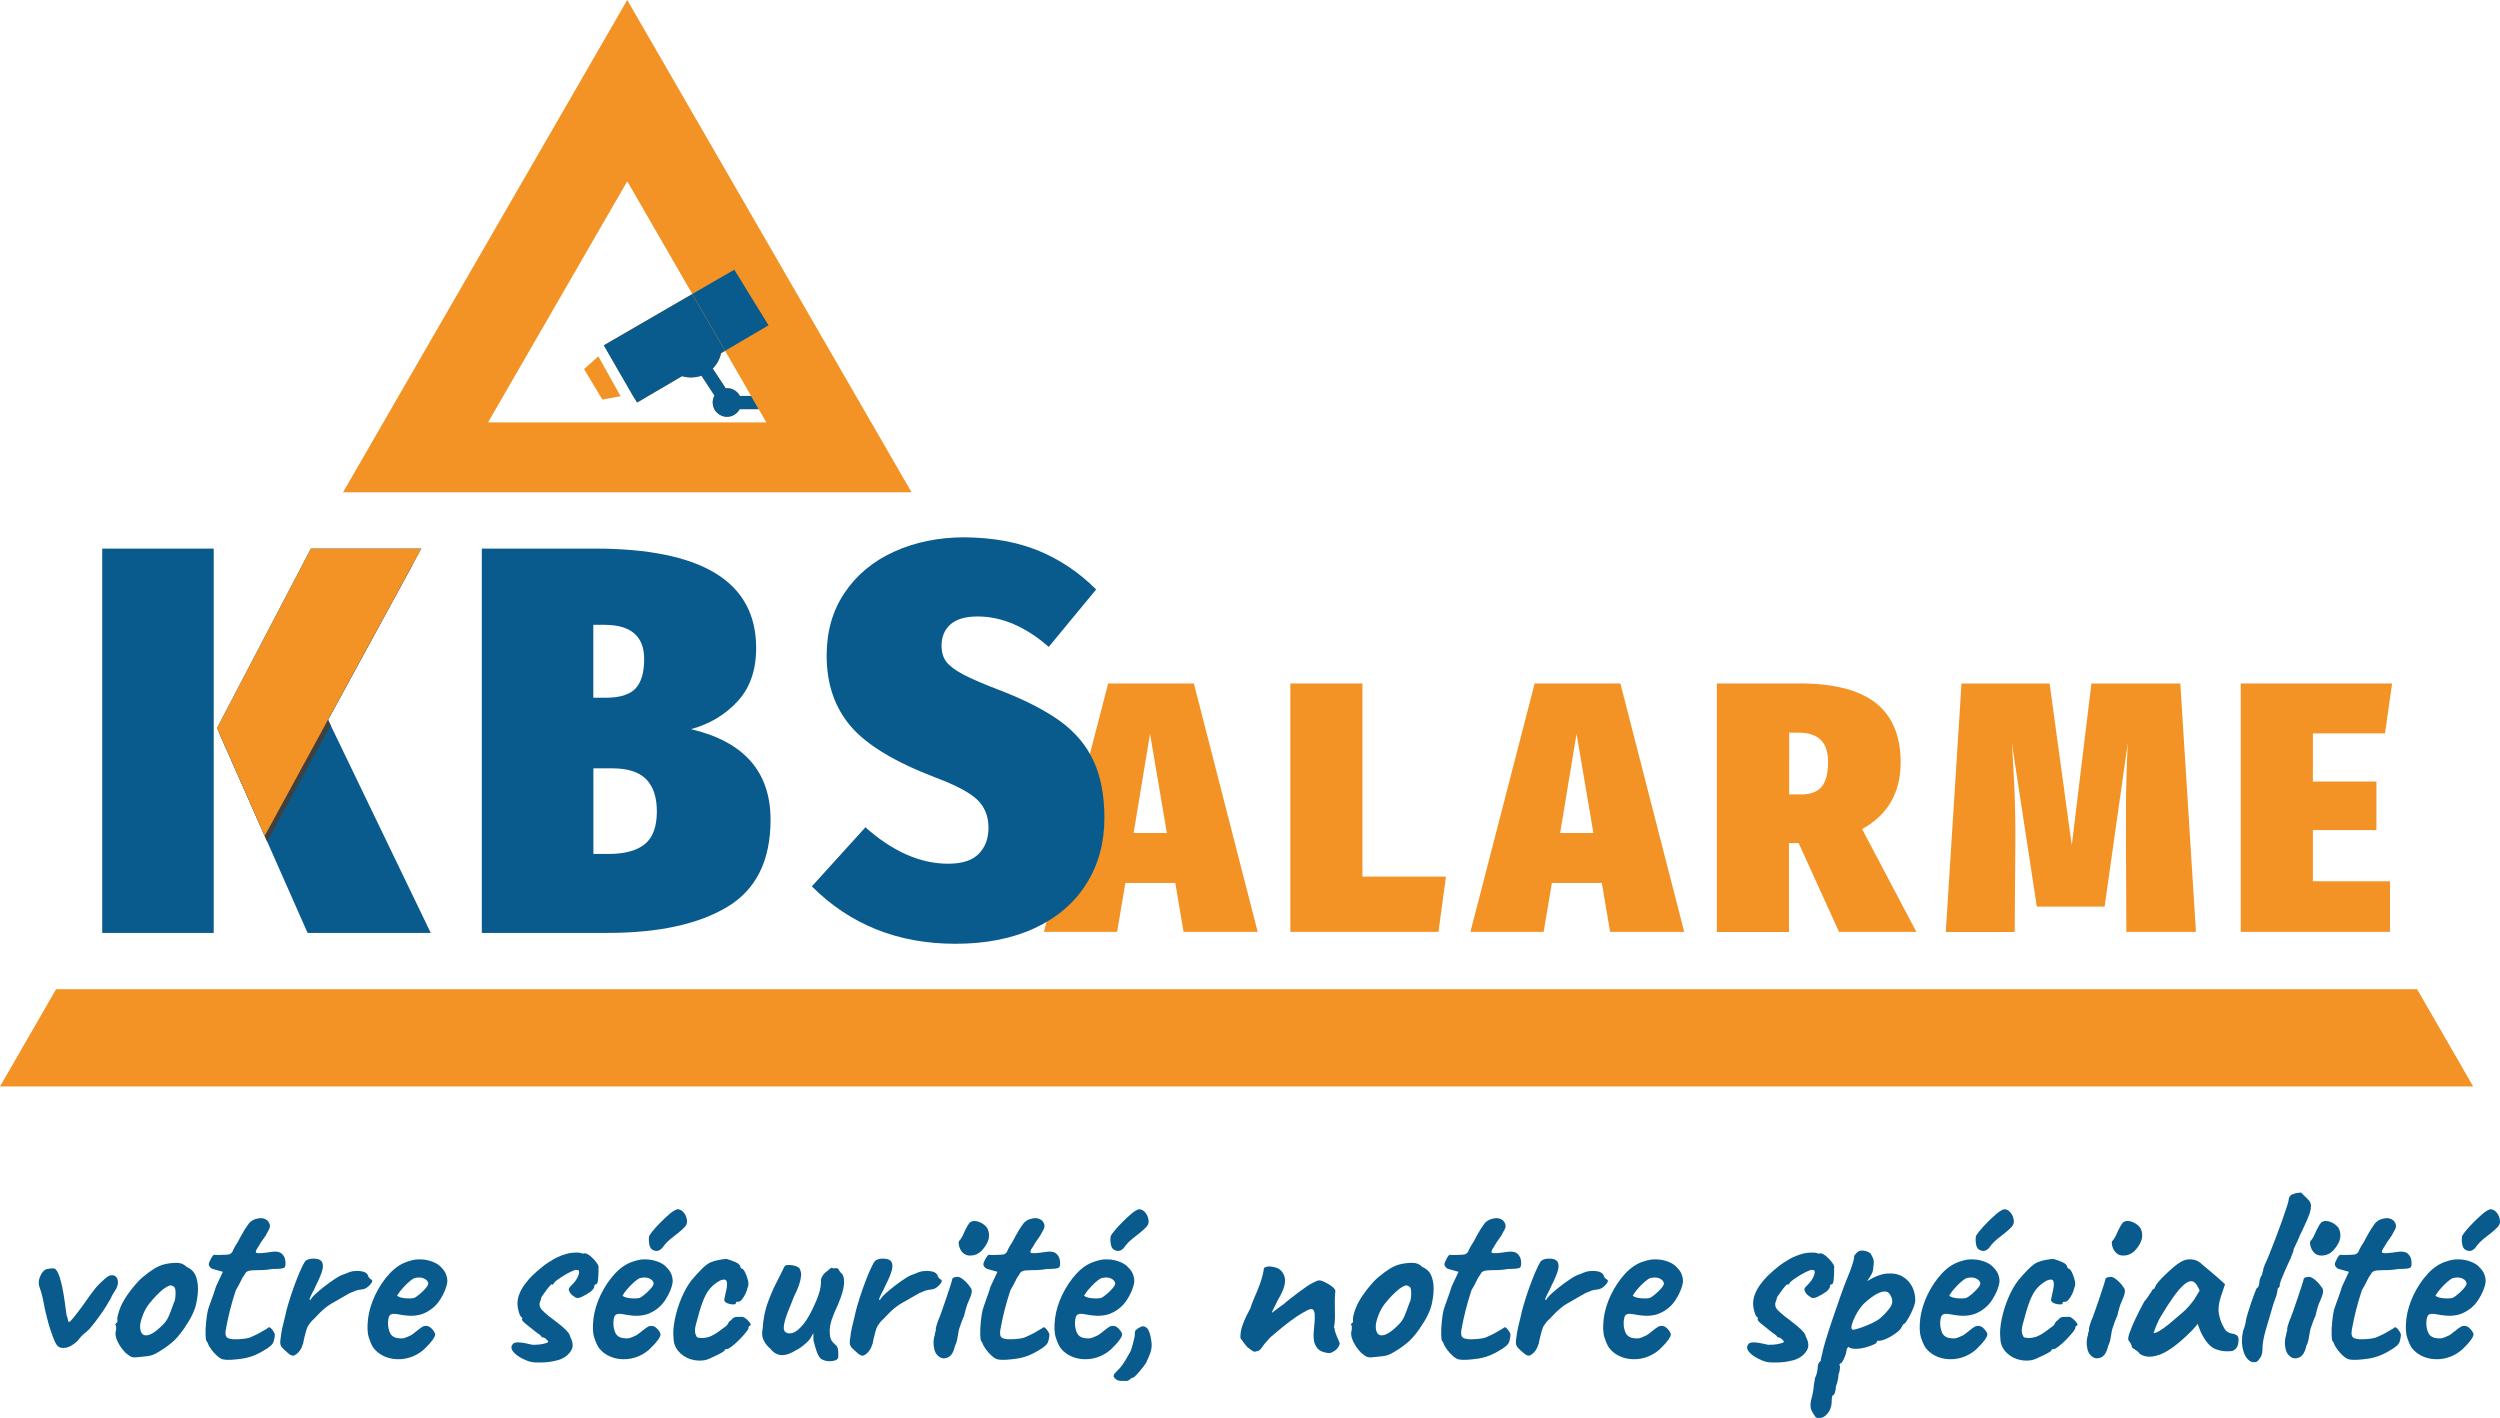 <?xml version="1.0" encoding="utf-8"?>
<!-- Generator: Adobe Illustrator 26.5.0, SVG Export Plug-In . SVG Version: 6.00 Build 0)  -->
<svg version="1.1" xmlns="http://www.w3.org/2000/svg" xmlns:xlink="http://www.w3.org/1999/xlink" x="0px" y="0px"
	 viewBox="0 0 2482.3 1408" style="enable-background:new 0 0 2482.3 1408;" xml:space="preserve">
<style type="text/css">
	.st0{fill:#095B8D;}
	.st1{fill:#F39325;}
	.st2{fill:#3F4040;}
</style>
<g id="version_2">
</g>
<g id="version_1">
	<g id="construction">
	</g>
	<g>
		<path class="st0" d="M57.1,1336.3c-1.2-1-2.7-4-4.6-9c-1.9-5-3.8-10.8-5.5-17.5c-1.8-6.7-3.1-12.8-4.1-18.5
			c-0.7-3.3-1.4-6.2-2.1-8.5c-0.8-2.3-1.4-4.2-1.9-5.8c-0.8-3-0.5-6.2,0.9-9.5c1.4-3.3,3.1-5.6,5.1-6.8c0.8-0.5,2.4-0.9,4.6-1.1
			s3.7-0.3,4.4-0.1c2,0.7,3.8,3.7,5.5,9.1c1.7,5.4,3.2,12.5,4.5,21.4c0.7,5.2,1.2,9,1.6,11.4c0.4,2.4,0.6,4,0.6,4.6
			c0.7,1.3,1.1,3,1.4,4.9c0.2,1.9,1,2.2,2.4,0.9c0.7-0.7,1.7-1.8,3.1-3.5c1.4-1.7,3.1-3.8,5.1-6.5c3.5-4.7,6.3-8.5,8.4-11.6
			c2.1-3.1,4.5-6.3,7.1-9.6c1.2-1.7,2.8-3.5,4.8-5.5s4-3.9,6-5.6s3.7-2.8,5-3.1c4-0.7,6.5,0.8,7.4,4.4c0.9,3.6-0.3,7.7-3.6,12.4
			c-1.3,2-2.4,3.9-3.1,5.6s-1.5,3-2.1,3.6c-1.3,2.7-3.4,6-6.2,10.1c-2.8,4.1-5.6,7.8-8.2,11.2c-2.7,3.4-4.5,5.6-5.5,6.6
			c-0.7,0.7-2.1,1.9-4.4,3.8c-2.2,1.8-4.4,4.2-6.4,7c-4,3.8-7.8,6.2-11.5,7C61.9,1338.9,59.1,1338.3,57.1,1336.3z"/>
		<path class="st0" d="M134.2,1347.8c-2.2,0-3.9-0.4-5.1-1.2c-1.2-0.8-2.8-2-4.6-3.5c-3.2-3.3-5.7-6.9-7.6-10.8
			c-1.9-3.8-2.6-7.2-2.1-10c0.5-1.3,0.7-3.2,0.5-5.8c-0.8-0.8-1.1-1.4-0.8-1.6c0.3-0.2,0.7-0.7,1-1.4c1,0,1.3-0.9,1-2.8
			c-0.3-1.3,0.2-4.2,1.6-8.6c1.4-4.4,3.4-8.6,5.9-12.6c1-1.7,2.5-3.9,4.5-6.6s4.2-5.5,6.6-8.2c2.4-2.8,4.6-5,6.6-6.6
			c4.2-3.5,8-6.3,11.6-8.5c3.6-2.2,7.2-3.7,10.9-4.5c3.7-0.8,7.5-1.2,11.4-1.2c3.9,0,7.1,1.3,9.6,4c3.8,1.7,6.5,3.9,8.1,6.8
			c1.6,2.8,2.6,6.5,3.1,11c0.5,5,0,11.1-1.5,18.4s-5.6,15.6-12.2,25.1c-4.2,6-8.2,10.7-12.2,14c-4,3.3-8.4,6.4-13.2,9.2
			c-3.5,2.3-7.2,3.8-11.2,4.2S138.1,1347.5,134.2,1347.8z M159.7,1317.3c3.7-3.2,6.3-6.7,7.9-10.5c1.6-3.8,3.3-8.3,5.1-13.5
			c0.7-1,1.1-2.7,1.4-5c0.2-2.3,0.3-4.6,0.1-6.9c-0.2-2.2-0.8-3.5-1.8-3.9c-1.5-1.2-3-1.5-4.5-0.9c-1.5,0.6-3.4,1.7-5.8,3.4
			c-5,4.2-9.6,9-13.9,14.4c-4.2,5.4-7.2,12-8.9,19.9c-0.5,4.2,0,7.3,1.4,9.4c1.4,2.1,3.8,2.7,7,1.8
			C151.1,1324.5,155.1,1321.8,159.7,1317.3z"/>
		<path class="st0" d="M221.7,1349.8c-1.8-0.3-3.8-1.5-6-3.4c-2.2-1.9-4.1-4.1-5.9-6.5c-1.8-2.4-2.9-4.5-3.4-6.1c0-0.3-0.4-1-1.2-2
			c-0.7-0.5-1-2.7-1.1-6.6c-0.1-3.9,0.1-8.3,0.6-13.1c0.5-4.8,1.1-8.7,1.8-11.5c0.8-2.7,2.1-6.3,3.8-10.9c1.7-4.6,3.1-8.7,4.2-12.4
			l6.8-14.5l-10-2.8c-1.2-0.3-2.1-1-2.9-2s-1.1-1.8-1.1-2.5c0-1.3,0.8-3.2,2.2-5.8s2.6-3.8,3.2-3.8c0.8,0.2,2.4,0.2,4.6,0.2
			s4.5-0.1,6.6-0.2c2.2-0.2,3.5-0.3,4-0.5c0.7-0.3,1.3-0.8,2-1.4c0.7-0.6,1.2-1.5,1.5-2.6c0.8-1.8,1.6-3.2,2.2-4.2
			c0.7-1,1.6-2.5,2.8-4.5c1.2-2.2,2.1-4,2.9-5.5s2-3.6,3.6-6.2c0.8-1.2,1.8-2.6,2.8-4.2c1-1.7,2.2-3.1,3.8-4.2
			c1.5-1.3,4-2.3,7.4-2.9c3.4-0.6,6.4,0.2,8.9,2.4c1.3,1.7,2.1,3.2,2.2,4.8c0.2,1.5-0.5,3.4-2,5.8c-1.3,2.8-2.9,5.4-4.6,7.6
			s-3.4,4.8-4.9,7.6c-2.7,3.7-3.2,5.8-1.5,6.2c1.7,0.5,6.3,0.2,14-1c4.8-0.8,8.3-0.3,10.5,1.5c2.2,1.8,3.4,4.2,3.8,7
			c0.5,4,0.1,6.4-1.2,7.2c-1.3,0.8-5.2,1.2-11.5,1.2c-4,0.7-7.4,1-10.2,1.1c-2.8,0.1-4.9,0.1-6.2,0.1c-2.2,0.2-3.6,0.2-4.2,0.2
			c-0.7,0-1.7,0.2-3,0.5c-1.3,0.3-2.3,0.9-2.9,1.6c-0.6,0.8-1.2,1.8-1.9,3.1c-0.7,0.7-1.7,2.4-3,5.2c-1.3,2.8-3,5.9-5,9.2
			c-2.3,7-4.3,13.7-5.9,20.1c-1.6,6.4-3,12.8-4.1,19.1c-0.5,3.2-0.4,5.5,0.4,6.9c0.8,1.4,2.9,2.3,6.4,2.6c1.8,0.2,4.5,0.1,8-0.1
			s6.4-0.7,8.8-1.4c1.8-0.8,3.8-1.7,5.8-2.6c2-0.9,3.8-1.9,5.5-2.9c1.5-0.8,3.8-2.2,6.8-4c0.8-1.3,2-1.1,3.6,0.6
			c1.6,1.8,2.7,3.6,3.4,5.6c0,2-0.4,4.4-1.2,7.1c-0.8,2.8-3.9,5.6-9.2,8.6c-7.5,4.7-15,7.5-22.5,8.5S226.1,1350.7,221.7,1349.8z"/>
		<path class="st0" d="M285.2,1342.8c-1.5-1.2-3.1-2.7-4.9-4.5c-1.8-1.8-2.4-4.4-1.9-7.8c0.5-4.7,1.2-8.8,2-12.4
			c0.8-3.6,1.8-7.7,3-12.4c0.3-2,1.2-5.4,2.6-10.2c1.4-4.8,3.1-10.1,5.1-15.8c2-5.7,4.1-11,6.2-16.1c2.2-5.1,4.1-8.9,5.8-11.4
			c1.8-1.7,4.5-2.5,8.1-2.5c3.6,0,6,0.7,7.4,2c1.8,1.5,2.4,4.1,1.8,7.9c-0.7,3.8-3,9.5-7,17.4c-0.8,2-1.9,4.1-3.1,6.4
			s-2.1,4.1-2.6,5.5c-0.5,1.4-0.3,2,0.5,1.9c1-1.8,2.8-4,5.5-6.4c2.7-2.4,5.5-4.8,8.5-7.1c3-2.3,5.8-4.4,8.5-6.2
			c2.7-1.8,4.5-3,5.5-3.5c1.3-0.8,2.9-1.5,4.6-2.1c1.8-0.6,3-1,3.6-1.4c3.8-1.8,8-2.5,12.6-2.1c4.6,0.4,7.4,1.9,8.4,4.4
			c0.2,1.3,1.2,2.7,3,4c0.7,0,1.1,0.5,1.2,1.5c0,1.2-1.1,2.8-3.4,5c-2.2,2.2-4.7,3.3-7.4,3.5c-2.2,0.2-4.1,0.6-5.8,1.2
			c-1.7,0.7-3.7,1.5-6,2.5c-6.3,3.7-12,6.9-17.1,9.8c-5.1,2.8-10.3,7.2-15.6,13c-1.2,1.3-2.4,2.6-3.8,3.8c-1.3,1.2-2.7,2.8-4,5
			c-0.8,0.8-1.7,2.7-2.5,5.5c-0.8,2.8-1.5,5.5-2.1,8.1c-0.6,2.6-0.9,4.1-0.9,4.6c-1,3.2-2.1,5.5-3.2,7c-2,2.7-4,4.3-5.9,5
			C290.2,1346.5,287.9,1345.5,285.2,1342.8z"/>
		<path class="st0" d="M414.4,1344.6c-5,2.8-10.3,4.5-15.9,4.9c-5.6,0.4-10.8-0.3-15.6-2.2c-4.8-1.9-8.8-4.8-11.8-8.6
			c-1.7-2.2-3.2-5.6-4.8-10.4s-1.8-11.2-0.8-19.4c1-7.7,3.4-15.4,7.1-23.2c3.8-7.8,8.4-14.8,13.9-20.8s11.5-10.1,18-12.2
			c2.3-0.8,4.7-1.5,7.1-1.9c2.4-0.4,5.6-0.5,9.6-0.1c3.8,0.5,7.2,1.5,10.2,2.9c3,1.4,5.2,3,6.5,4.6c2.7,2.7,4.4,5.2,5.2,7.8
			c0.8,2.5,1.2,4.9,1,7.2c-0.8,5.3-3.2,11.1-7.1,17.2c-3.9,6.2-9.4,10.8-16.4,13.8c-2.8,1.2-6.2,1.9-10,2.2
			c-3.8,0.3-9.1-0.2-15.8-1.5c-4-0.8-6.6-0.4-7.9,1.2c-1.2,1.7-1.8,4.9-1.6,9.8c0.3,3,1,5.6,2.1,7.9c1.1,2.2,3.1,3.8,6.1,4.6
			c3.8,0.7,6.6,0.7,8.2,0.1c1.7-0.6,3.8-1.5,6.2-2.6c1.3-0.8,2.6-1.8,3.9-2.8s2.5-2,3.8-3s2.3-1.8,3.1-2.2c0.8-0.7,1.7-1.1,2.5-1.2
			c0.8-0.2,1.7-0.2,2.5-0.2c1.8,0.2,3.6,1.2,5.2,3c1.7,1.8,2.8,3.6,3.2,5.2c0,1.3-0.8,3.2-2.5,5.6c-1.7,2.4-3.9,4.9-6.6,7.5
			C420.8,1340.3,417.8,1342.6,414.4,1344.6z M411.2,1288.8c1.2-0.5,2.9-1.7,5.1-3.5c2.2-1.8,4.3-3.8,6.1-5.9
			c1.8-2.1,2.8-3.7,2.8-4.9c0-1.8-1.2-3.4-3.6-4.8c-2.4-1.3-5.5-1.6-9.4-0.8c-1.3,0.3-2.9,1.2-4.8,2.8c-1.8,1.5-3.7,3.2-5.5,5.1
			c-1.8,1.9-3.4,3.8-4.8,5.5c-1.3,1.8-2.2,3.1-2.8,4.1c0.7,0.8,2,1.5,4,2s4.2,0.8,6.6,0.8C407.5,1289.3,409.5,1289.2,411.2,1288.8z"
			/>
		<path class="st0" d="M523.4,1351.1c-5.7-2.3-9.8-4.8-12.4-7.4c-2.6-2.6-3.6-4.9-3.1-6.9c0.3-1,0.9-1.9,1.8-2.8
			c0.8-0.8,2.7-1.2,5.6-1.1c2.9,0.1,7.5,0.9,13.6,2.4c1.8,0,3.7-0.1,5.5-0.2c1.8-0.2,3.5-0.4,5.1-0.8c1.6-0.3,2.9-0.8,3.9-1.2
			c0.8-0.3,1.1-0.8,0.8-1.4c-0.3-0.6-0.9-1.2-1.8-1.9c-0.7-0.8-1.4-1.4-2.2-1.6c-0.8-0.2-1.6-0.4-2.2-0.4c-0.3-0.8-1-1.7-2.1-2.5
			c-1.1-0.8-2.4-1.8-3.9-2.8c-3.7-3-7-5.7-10-8c-3-2.3-4.2-4.1-3.5-5.2c0-0.7,0-1.1,0-1.2c-1.2,0-2.2-1.6-3.2-4.9s-1.5-6.2-1.5-8.9
			c0-3.3,0.7-6.7,2.1-10c1.4-3.3,3.2-6.5,5.5-9.5s4.5-5.7,6.9-8c3.2-3,6.5-6,10.1-8.9c3.6-2.9,7.5-5.5,11.8-7.9
			c4.2-2.3,9-4.2,14.1-5.5c2.3-0.5,5-0.8,8-0.8s5.2,0.4,6.5,1.2c1.3-0.8,3-0.6,5,0.6s4,3,6,5.1c2,2.2,3.5,4.3,4.5,6.5
			c0,2,0,4.5-0.1,7.4c-0.1,2.9-0.3,5.5-0.6,7.6c-0.3,2.2-1.1,3.2-2.2,3.2c-0.8,0.2-1.2,0.7-1.2,1.5c0,1.7-1.2,3.6-3.8,5.8
			c-3.2,2.2-6.2,3.9-9,5.2c-2.8,1.3-5,1.4-6.5,0.2c-1-0.7-1.9-1.3-2.8-2c-0.8-0.7-1.6-1.5-2.2-2.5c-0.8-1.5-1.2-2.6-1.2-3.2
			c0-0.7,0.5-1.6,1.5-2.8c2.3-2.2,4.1-4.2,5.4-6c1.2-1.8,2.1-3.5,2.6-4.9c0.5-1.4,0.8-2.5,0.8-3.4c0-1-0.2-1.6-0.6-1.9
			c-0.4-0.2-1.3-0.4-2.6-0.4c-0.8,0-2.6,0.7-5.4,2c-2.8,1.3-5.6,3-8.6,4.9c-3,1.9-5.3,3.6-7,5.1c-0.7,1.2-1.1,1.9-1.4,2.2
			c-0.2,0.3-0.7,0.5-1.4,0.5c0-0.7-0.4-0.6-1.2,0.2c-0.8,0.8-1.8,2-3,3.5c-1.2,1.5-2.3,3.1-3.5,4.8c-1.2,1.7-2.1,3-2.8,4
			c-0.2,1.5-0.5,2.9-1.1,4.1c-0.6,1.2-0.8,2.5-0.6,3.9c0.2,1.7,1,3.2,2.5,4.8s3.7,3.4,6.5,5.8c5.8,4.3,10.2,7.8,13.1,10.2
			c2.9,2.5,5,4.5,6.1,6c1.2,1.5,1.9,3,2.2,4.5c2.8,5.2,3.2,9.6,1,13.4c-2.2,3.8-5.5,6.6-10,8.6c-1.7,0.8-4.6,1.6-8.8,2.4
			c-4.2,0.8-8.5,1.1-13.1,1C530.5,1353.1,526.6,1352.4,523.4,1351.1z"/>
		<path class="st0" d="M638.2,1344.6c-5,2.8-10.3,4.5-15.9,4.9c-5.6,0.4-10.8-0.3-15.6-2.2c-4.8-1.9-8.8-4.8-11.8-8.6
			c-1.7-2.2-3.2-5.6-4.8-10.4s-1.8-11.2-0.8-19.4c1-7.7,3.4-15.4,7.1-23.2c3.8-7.8,8.4-14.8,13.9-20.8s11.5-10.1,18-12.2
			c2.3-0.8,4.7-1.5,7.1-1.9c2.4-0.4,5.6-0.5,9.6-0.1c3.8,0.5,7.2,1.5,10.2,2.9c3,1.4,5.2,3,6.5,4.6c2.7,2.7,4.4,5.2,5.2,7.8
			c0.8,2.5,1.2,4.9,1,7.2c-0.8,5.3-3.2,11.1-7.1,17.2c-3.9,6.2-9.4,10.8-16.4,13.8c-2.8,1.2-6.2,1.9-10,2.2
			c-3.8,0.3-9.1-0.2-15.8-1.5c-4-0.8-6.6-0.4-7.9,1.2c-1.2,1.7-1.8,4.9-1.6,9.8c0.3,3,1,5.6,2.1,7.9c1.1,2.2,3.1,3.8,6.1,4.6
			c3.8,0.7,6.6,0.7,8.2,0.1c1.7-0.6,3.8-1.5,6.2-2.6c1.3-0.8,2.6-1.8,3.9-2.8s2.5-2,3.8-3s2.3-1.8,3.1-2.2c0.8-0.7,1.7-1.1,2.5-1.2
			c0.8-0.2,1.7-0.2,2.5-0.2c1.8,0.2,3.6,1.2,5.2,3c1.7,1.8,2.8,3.6,3.2,5.2c0,1.3-0.8,3.2-2.5,5.6c-1.7,2.4-3.9,4.9-6.6,7.5
			C644.6,1340.3,641.5,1342.6,638.2,1344.6z M635,1288.8c1.2-0.5,2.9-1.7,5.1-3.5c2.2-1.8,4.3-3.8,6.1-5.9c1.8-2.1,2.8-3.7,2.8-4.9
			c0-1.8-1.2-3.4-3.6-4.8c-2.4-1.3-5.5-1.6-9.4-0.8c-1.3,0.3-2.9,1.2-4.8,2.8c-1.8,1.5-3.7,3.2-5.5,5.1c-1.8,1.9-3.4,3.8-4.8,5.5
			c-1.3,1.8-2.2,3.1-2.8,4.1c0.7,0.8,2,1.5,4,2s4.2,0.8,6.6,0.8C631.3,1289.3,633.3,1289.2,635,1288.8z M647.7,1240.8
			c-1.5-0.8-2.5-2.6-3-5.2c-0.5-2.7-0.6-5.3-0.2-8c0.2-0.8,1.3-2.5,3.4-5.1c2.1-2.6,4.7-5.5,7.8-8.6c3.1-3.2,6.2-6,9.2-8.6
			c3.1-2.6,5.6-4.1,7.6-4.6c2.3-0.2,4.5,1,6.5,3.4c2,2.4,3.1,5.4,3.2,8.9c0,1.8-0.8,3.7-2.5,5.5c-1.7,1.8-3.8,3.7-6.2,5.6
			c-2.5,1.9-5,3.9-7.6,6c-2.6,2.1-4.7,4.2-6.4,6.4c-1.7,2.7-3.5,4.4-5.5,5.2C652,1242.4,649.9,1242.2,647.7,1240.8z"/>
		<path class="st0" d="M699.5,1350.6c-4.8,0.8-9.6,0.4-14.4-1.2s-8.7-4.4-11.8-8.1c-3.1-3.8-4.6-8.3-4.6-13.6c-0.5-5,0-11,1.4-17.9
			c1.4-6.9,3.6-13.9,6.5-20.9c2.9-7,6.3-12.9,10.1-17.8c3.3-4,6.7-7.7,10-11c3.3-3.3,6.3-5.6,9-6.8c2.3-1,5.2-1.8,8.6-2.4
			c3.4-0.6,5.8-0.9,7.1-0.9c2.7,0.7,5.6,1.8,8.9,3.2s4.9,3.2,4.9,5.2l1.2,1.2c1,0,2.1,1.2,3.4,3.6c1.2,2.4,2.2,5.2,2.9,8.2
			c0.7,3.1,0.5,5.5-0.5,7.4c-0.7,3.2-2,6.2-3.9,9.2c-1.9,3-3.5,4.5-4.9,4.5c-0.7,0-1.3,0-1.9,0.1c-0.6,0.1-0.9,0.5-0.9,1.4
			c0,0.8-0.9,1.2-2.6,1.2s-3.5-0.3-5.4-1c-1.8-0.7-3-1.7-3.5-3c0-0.8,0.2-1.9,0.5-3.2c0.3-1.3,0.8-3.6,1.5-6.8
			c1-4.7,1.1-7.8,0.2-9.4c-0.8-1.6-2.9-1.7-6.2-0.4c-4.2,2.3-7.6,5-10.2,8.1c-2.7,3.1-5,7.4-7.1,12.9c-2.1,5.5-4.4,13.2-6.9,23
			c-1,3.8-1.1,6.8-0.4,9c0.8,2.2,1.4,3.3,1.9,3.5c2.3,0.7,4.9,0.8,7.6,0.4c2.8-0.4,5-1.1,6.9-2.1c2.7-1.3,5-2.8,7.1-4.4
			c2.1-1.6,4.4-3.3,6.9-5.1c0.8-0.5,1.6-1.5,2.2-2.9c0.7-1.4,1.7-2.5,3-3.1c1.3-2,3-3,5.1-3.1c2.1-0.1,4.1-0.1,6.1-0.1
			c1.3,0.3,2.8,1.2,4.2,2.5c1.5,1.3,2.6,2.6,3.4,3.9s0.6,2.1-0.4,2.6c-0.7,0-1.1,0.4-1.2,1.2c0.3,0.7-0.4,2.2-2.1,4.5
			c-1.8,2.3-4,4.8-6.6,7.5c-2.7,2.7-5.2,5-7.6,6.9c-2.4,1.9-4.1,2.9-5.1,2.9c-1.7,0-2.5,0.5-2.5,1.5c0,0.3-1.2,1.2-3.6,2.5
			c-2.4,1.3-5.2,2.7-8.2,4C704.5,1349.2,701.8,1350.1,699.5,1350.6z"/>
		<path class="st0" d="M815,1349.1c-1.7-1.7-3-4-4-6.9c-1-2.9-2-6.3-3-10.1c-0.3-1.3-0.5-2.8-0.4-4.5c0.1-1.7,0-3-0.1-4
			c-0.5,1.2-1.3,2.7-2.4,4.5c-1.1,1.8-2.1,3.2-3.1,4c-0.7,0.7-2.2,2-4.5,3.9c-2.3,1.9-4.7,3.5-7,4.6c-5.5,3.5-10.4,5.1-14.6,4.9
			s-8-2.4-11.1-6.4c-2.7-2.2-4.8-4.9-6.5-8.2c-1.7-3.3-2-7.3-1-12c0.3-5.8,1.2-11.5,2.5-17.1c1.3-5.6,4.1-13,8.2-22.4
			c3.5-6.8,6.2-12.2,8-16c1.8-3.8,3-6.1,3.5-6.8c2.5-0.8,5.6-0.8,9.2,0.1c3.7,0.9,5.7,2.5,6,4.9c1,1.7,1,4.8,0,9.4
			c-1,4.6-3,9.8-6,15.6c-2.3,5.7-4.5,11.2-6.6,16.5c-2.1,5.3-3.3,9.8-3.8,13.5c-0.4,3.7,0.5,5.9,2.9,6.8c1.5,0.8,3.7,0.8,6.6-0.2
			c2.9-1,6.4-4,10.4-9s8.2-12.9,12.8-23.8c1.3-3.3,2.3-6.3,3-8.9c0.7-2.6,1.1-5.5,1.2-8.6c-0.3-2,0.2-4.1,1.6-6.2
			c1.4-2.2,3.1-3.8,5.1-5c0.7-0.8,1.6-1.6,2.8-2.4c1.2-0.8,1.9-0.7,2.2,0.1l4-0.2c0.7-0.2,1.4,0.5,2.2,2c0.8,1.5,1.7,2.6,2.5,3.2
			c1.8,1.5,2.7,4.8,2.5,9.8c-0.2,5-2.2,12-6,21c-3.2,6.8-5.3,12-6.4,15.5c-1.1,3.5-1.7,6.9-1.9,10.2c0,3,0.2,5.5,0.8,7.6
			c0.5,2.1,2,4.2,4.5,6.4c1.8,1.2,2.9,3.1,3.1,5.9s0.3,5.1,0.1,7.1c-0.3,1.5-1.6,2.5-3.9,3.1c-2.2,0.6-4.7,0.7-7.2,0.4
			C818.8,1351,816.6,1350.2,815,1349.1z"/>
		<path class="st0" d="M850.7,1342.8c-1.5-1.2-3.1-2.7-4.9-4.5c-1.8-1.8-2.4-4.4-1.9-7.8c0.5-4.7,1.2-8.8,2-12.4
			c0.8-3.6,1.8-7.7,3-12.4c0.3-2,1.2-5.4,2.6-10.2c1.4-4.8,3.1-10.1,5.1-15.8c2-5.7,4.1-11,6.2-16.1c2.2-5.1,4.1-8.9,5.8-11.4
			c1.8-1.7,4.5-2.5,8.1-2.5c3.6,0,6,0.7,7.4,2c1.8,1.5,2.4,4.1,1.8,7.9c-0.7,3.8-3,9.5-7,17.4c-0.8,2-1.9,4.1-3.1,6.4
			s-2.1,4.1-2.6,5.5c-0.5,1.4-0.3,2,0.5,1.9c1-1.8,2.8-4,5.5-6.4c2.7-2.4,5.5-4.8,8.5-7.1c3-2.3,5.8-4.4,8.5-6.2
			c2.7-1.8,4.5-3,5.5-3.5c1.3-0.8,2.9-1.5,4.6-2.1c1.8-0.6,3-1,3.6-1.4c3.8-1.8,8-2.5,12.6-2.1c4.6,0.4,7.4,1.9,8.4,4.4
			c0.2,1.3,1.2,2.7,3,4c0.7,0,1.1,0.5,1.2,1.5c0,1.2-1.1,2.8-3.4,5c-2.2,2.2-4.7,3.3-7.4,3.5c-2.2,0.2-4.1,0.6-5.8,1.2
			c-1.7,0.7-3.7,1.5-6,2.5c-6.3,3.7-12,6.9-17.1,9.8c-5.1,2.8-10.3,7.2-15.6,13c-1.2,1.3-2.4,2.6-3.8,3.8c-1.3,1.2-2.7,2.8-4,5
			c-0.8,0.8-1.7,2.7-2.5,5.5c-0.8,2.8-1.5,5.5-2.1,8.1c-0.6,2.6-0.9,4.1-0.9,4.6c-1,3.2-2.1,5.5-3.2,7c-2,2.7-4,4.3-5.9,5
			C855.7,1346.5,853.4,1345.5,850.7,1342.8z"/>
		<path class="st0" d="M930.5,1345.3c-1.3-1.3-2.3-3.3-2.9-6c-0.6-2.7-0.8-5.3-0.6-7.9c0.2-2.6,0.6-4.5,1.2-5.9
			c0-1.3,0.2-2.4,0.6-3.1c0.4-0.8,0.5-1.5,0.4-2.1c-0.2-0.7,0-1.8,0.5-3.5c0.5-1.7,1-3.2,1.5-4.8c1.2-2.7,2.5-6.1,4-10.4
			s3-8.6,4.5-13c1.5-4.4,2.8-8.2,3.8-11.5s1.6-5.2,1.8-5.9c0-2,1.3-3.1,4-3.2c2-0.7,4.4,0.2,7.2,2.5c2.8,2.3,5.1,4.8,6.8,7.5
			c1.3,1.3,1.8,3.1,1.5,5.2c-0.3,2.2-1.4,5.2-3.2,9.2c-0.7,1.3-1.5,3.5-2.4,6.6c-0.9,3.1-1.5,5.6-1.9,7.6c-0.7,1.3-1.5,3.2-2.4,5.6
			c-0.9,2.4-1.7,4.7-2.4,6.9c-0.3,0.8-0.7,2.4-1,4.6c-0.3,2.2-0.8,4.5-1.2,6.9c-0.5,2.3-1.2,4.2-2,5.5c-1.5,6.8-4.1,10.8-7.9,12
			C936.6,1349.5,933.3,1348.5,930.5,1345.3z M957.5,1245.1c-1.8-1.3-3.2-3-4.1-4.9c-0.9-1.9-1.4-3.6-1.5-5.1c-0.1-1.5,0-2.4,0.4-2.8
			c1.7-1.8,3.1-4.2,4.4-7.2s2.6-5.8,4.1-8.2c0.3-0.5,0.8-1.2,1.4-2.1c0.6-0.9,1.2-1.5,1.9-1.6c2-1.3,4.8-1.2,8.4,0.2
			c3.6,1.5,6.2,3.6,7.9,6.2c1.5,3.2,2,6.4,1.4,9.8c-0.6,3.3-2.4,6.8-5.4,10.5c-2.5,3.3-5.7,5.5-9.5,6.4
			C962.9,1247.1,959.8,1246.7,957.5,1245.1z"/>
		<path class="st0" d="M990.9,1349.8c-1.8-0.3-3.8-1.5-6-3.4c-2.2-1.9-4.1-4.1-5.9-6.5c-1.7-2.4-2.9-4.5-3.4-6.1c0-0.3-0.4-1-1.2-2
			c-0.7-0.5-1-2.7-1.1-6.6c-0.1-3.9,0.1-8.3,0.6-13.1c0.5-4.8,1.1-8.7,1.8-11.5c0.8-2.7,2.1-6.3,3.7-10.9c1.7-4.6,3.1-8.7,4.2-12.4
			l6.8-14.5l-10-2.8c-1.2-0.3-2.1-1-2.9-2c-0.8-1-1.1-1.8-1.1-2.5c0-1.3,0.8-3.2,2.2-5.8c1.5-2.5,2.6-3.8,3.2-3.8
			c0.8,0.2,2.4,0.2,4.6,0.2s4.5-0.1,6.6-0.2c2.2-0.2,3.5-0.3,4-0.5c0.7-0.3,1.3-0.8,2-1.4c0.7-0.6,1.2-1.5,1.5-2.6
			c0.8-1.8,1.6-3.2,2.2-4.2c0.7-1,1.6-2.5,2.8-4.5c1.2-2.2,2.1-4,2.9-5.5s2-3.6,3.6-6.2c0.8-1.2,1.8-2.6,2.8-4.2
			c1-1.7,2.2-3.1,3.8-4.2c1.5-1.3,4-2.3,7.4-2.9c3.4-0.6,6.4,0.2,8.9,2.4c1.3,1.7,2.1,3.2,2.2,4.8c0.2,1.5-0.5,3.4-2,5.8
			c-1.3,2.8-2.9,5.4-4.6,7.6s-3.4,4.8-4.9,7.6c-2.7,3.7-3.2,5.8-1.5,6.2c1.7,0.5,6.3,0.2,14-1c4.8-0.8,8.3-0.3,10.5,1.5
			c2.2,1.8,3.4,4.2,3.8,7c0.5,4,0.1,6.4-1.2,7.2c-1.3,0.8-5.2,1.2-11.5,1.2c-4,0.7-7.4,1-10.2,1.1c-2.8,0.1-4.9,0.1-6.2,0.1
			c-2.2,0.2-3.6,0.2-4.2,0.2c-0.7,0-1.7,0.2-3,0.5c-1.3,0.3-2.3,0.9-2.9,1.6c-0.6,0.8-1.2,1.8-1.9,3.1c-0.7,0.7-1.7,2.4-3,5.2
			c-1.3,2.8-3,5.9-5,9.2c-2.3,7-4.3,13.7-5.9,20.1c-1.6,6.4-3,12.8-4.1,19.1c-0.5,3.2-0.4,5.5,0.4,6.9c0.8,1.4,2.9,2.3,6.4,2.6
			c1.8,0.2,4.5,0.1,8-0.1s6.4-0.7,8.8-1.4c1.8-0.8,3.8-1.7,5.8-2.6c2-0.9,3.8-1.9,5.5-2.9c1.5-0.8,3.8-2.2,6.8-4
			c0.8-1.3,2-1.1,3.6,0.6c1.6,1.8,2.7,3.6,3.4,5.6c0,2-0.4,4.4-1.2,7.1c-0.8,2.8-3.9,5.6-9.2,8.6c-7.5,4.7-15,7.5-22.5,8.5
			S995.2,1350.7,990.9,1349.8z"/>
		<path class="st0" d="M1096.5,1344.6c-5,2.8-10.3,4.5-15.9,4.9c-5.6,0.4-10.8-0.3-15.6-2.2c-4.8-1.9-8.8-4.8-11.8-8.6
			c-1.7-2.2-3.2-5.6-4.8-10.4s-1.8-11.2-0.8-19.4c1-7.7,3.4-15.4,7.1-23.2c3.8-7.8,8.4-14.8,13.9-20.8s11.5-10.1,18-12.2
			c2.3-0.8,4.7-1.5,7.1-1.9c2.4-0.4,5.6-0.5,9.6-0.1c3.8,0.5,7.2,1.5,10.2,2.9c3,1.4,5.2,3,6.5,4.6c2.7,2.7,4.4,5.2,5.2,7.8
			c0.8,2.5,1.2,4.9,1,7.2c-0.8,5.3-3.2,11.1-7.1,17.2c-3.9,6.2-9.4,10.8-16.4,13.8c-2.8,1.2-6.2,1.9-10,2.2
			c-3.8,0.3-9.1-0.2-15.8-1.5c-4-0.8-6.6-0.4-7.9,1.2c-1.2,1.7-1.8,4.9-1.6,9.8c0.3,3,1,5.6,2.1,7.9c1.1,2.2,3.1,3.8,6.1,4.6
			c3.8,0.7,6.6,0.7,8.2,0.1c1.7-0.6,3.8-1.5,6.2-2.6c1.3-0.8,2.6-1.8,3.9-2.8s2.5-2,3.8-3s2.3-1.8,3.1-2.2c0.8-0.7,1.7-1.1,2.5-1.2
			c0.8-0.2,1.7-0.2,2.5-0.2c1.8,0.2,3.6,1.2,5.2,3c1.7,1.8,2.8,3.6,3.2,5.2c0,1.3-0.8,3.2-2.5,5.6c-1.7,2.4-3.9,4.9-6.6,7.5
			C1102.9,1340.3,1099.8,1342.6,1096.5,1344.6z M1093.3,1288.8c1.2-0.5,2.9-1.7,5.1-3.5c2.2-1.8,4.3-3.8,6.1-5.9
			c1.8-2.1,2.8-3.7,2.8-4.9c0-1.8-1.2-3.4-3.6-4.8c-2.4-1.3-5.5-1.6-9.4-0.8c-1.3,0.3-2.9,1.2-4.8,2.8c-1.8,1.5-3.7,3.2-5.5,5.1
			c-1.8,1.9-3.4,3.8-4.8,5.5c-1.3,1.8-2.2,3.1-2.8,4.1c0.7,0.8,2,1.5,4,2s4.2,0.8,6.6,0.8
			C1089.5,1289.3,1091.6,1289.2,1093.3,1288.8z M1106,1240.8c-1.5-0.8-2.5-2.6-3-5.2c-0.5-2.7-0.6-5.3-0.2-8
			c0.2-0.8,1.3-2.5,3.4-5.1c2.1-2.6,4.7-5.5,7.8-8.6c3.1-3.2,6.2-6,9.2-8.6c3.1-2.6,5.6-4.1,7.6-4.6c2.3-0.2,4.5,1,6.5,3.4
			c2,2.4,3.1,5.4,3.2,8.9c0,1.8-0.8,3.7-2.5,5.5c-1.7,1.8-3.8,3.7-6.2,5.6c-2.5,1.9-5,3.9-7.6,6c-2.6,2.1-4.7,4.2-6.4,6.4
			c-1.7,2.7-3.5,4.4-5.5,5.2C1110.3,1242.4,1108.2,1242.2,1106,1240.8z"/>
		<path class="st0" d="M1113.2,1371.1c-1.8,0-3.4-0.4-4.6-1.2c-1.2-0.8-2.2-1.8-2.9-3c0-1.2,0.3-2.2,1-3c0.7-0.8,1.6-1.8,2.8-3
			c1.8-1.7,3.6-3.7,5.2-6.1c1.7-2.4,3.2-4.9,4.6-7.4c1.4-2.5,2.5-4.5,3.4-6c0.7-1.8,1.3-4,2-6.5c0.7-2.5,1.3-5.2,2-8.2
			c0-1.3,0-2.5,0.1-3.6c0.1-1.1,0.5-2,1.1-2.6c1.3-1.2,3-2.2,4.9-3.1c1.9-0.9,3.8-0.6,5.8,1c1.9,1.6,3.4,5.5,4.4,11.9
			c0.7,3.7,0.7,7,0,10c-0.7,3-2.1,6.7-4.2,11c-0.3,1.2-1.5,3.1-3.6,5.8c-2.1,2.7-4.2,5.1-6.2,7.4c-2.1,2.2-3.4,3.4-3.9,3.4
			c-0.7,0-1.2,0.2-1.8,0.6c-0.5,0.4-1.2,1-2,1.6c-0.7,0.7-1.7,1-3,1.1C1116.8,1371,1115.2,1371.1,1113.2,1371.1z"/>
		<path class="st0" d="M1320.2,1343.6c-3.7-0.3-6.7-1.1-9.1-2.4c-2.4-1.2-4.4-3.8-5.9-7.6c-0.7-2.7-1-5.5-0.9-8.4
			c0.1-2.9,0.3-5.8,0.6-8.5c0.3-2.8,0.5-5.1,0.5-7.1c0-0.3,0-1,0-2s0-1.9,0-2.8c-0.3-2.5-1-4-1.9-4.6c-0.9-0.6-2.5-0.5-4.6,0.4
			c-3.5,1.7-7.3,3.9-11.4,6.6c-4.1,2.8-8.3,5.9-12.8,9.5c-4.4,3.6-9,7.4-13.6,11.4c-3.7,4-6.4,7.2-8.1,9.8s-3.5,3.8-5.4,3.8
			c-1.3,0.7-2.8,0.5-4.2-0.5s-3.1-2.2-4.8-3.5c-1.2-1.3-2.5-3-4.1-5.1c-1.6-2.1-2.5-3.5-2.9-4.1c0-2.7,0.2-5.1,0.6-7.2
			c0.4-2.2,1.1-4.4,2-6.8c0.9-2.3,2-5,3.4-8c0.7-1.2,1.3-2.4,1.9-3.6c0.6-1.2,1.3-2.6,2.1-4.1c0.7-2.3,1.6-5,2.9-8s2.5-5.8,3.6-8.5
			c1.8-4.3,3.2-8.1,4.2-11.2c1-3.2,1.8-6.6,2.5-10.2c-0.2-0.3-0.1-0.8,0.2-1.5c0.3-0.7,0.8-1.1,1.5-1.2h0.2h0.2
			c1.2-0.8,3.4-1,6.6-0.4c3.2,0.6,5.7,1.5,7.4,2.9c3.5,3,5.2,6.9,5,11.8c-0.2,4.8-2.7,11.2-7.5,19c-1.2,2.7-2.4,5.1-3.6,7.4
			s-1.9,3.8-1.9,4.6c2.7-2,4.9-3.7,6.8-5.1c1.8-1.4,3.4-2.5,4.8-3.4c0.8-0.8,2.7-2.4,5.5-4.6c2.8-2.2,5.9-4.6,9.2-7.1
			c3.3-2.5,6-4.4,8-5.8c1.8-1.3,4.2-2.7,7-4.1c2.8-1.4,4.6-2.1,5.2-2.1c1.7,0,3.7,0.6,6.1,1.8c2.4,1.2,4.7,2.5,6.8,4.1
			c2.1,1.6,3.3,3,3.6,4.4c0,0.7-0.1,1.5-0.2,2.6c-0.2,1.1-0.2,2-0.2,2.9c-0.2,2.7-0.2,5.9-0.1,9.6c0.1,3.8,0.1,7.5,0.1,11.2
			s-0.3,7.1-1,10.1c0.3,0.5,0.6,1,0.8,1.5c-0.2,0.2-0.2,0.7,0,1.5c0.3,1.2,0.7,2.3,1.1,3.5c0.4,1.2,1,2.5,1.6,3.9
			c0.7,1.4,1.4,3.2,2.2,5.4c-0.2,2.2-1.4,4.3-3.6,6.4C1324.6,1341.8,1322.3,1343.1,1320.2,1343.6z"/>
		<path class="st0" d="M1361.1,1347.8c-2.2,0-3.9-0.4-5.1-1.2c-1.2-0.8-2.8-2-4.6-3.5c-3.2-3.3-5.7-6.9-7.6-10.8
			c-1.9-3.8-2.6-7.2-2.1-10c0.5-1.3,0.7-3.2,0.5-5.8c-0.8-0.8-1.1-1.4-0.8-1.6c0.3-0.2,0.7-0.7,1-1.4c1,0,1.3-0.9,1-2.8
			c-0.3-1.3,0.2-4.2,1.6-8.6c1.4-4.4,3.4-8.6,5.9-12.6c1-1.7,2.5-3.9,4.5-6.6s4.2-5.5,6.6-8.2c2.4-2.8,4.6-5,6.6-6.6
			c4.2-3.5,8-6.3,11.6-8.5c3.6-2.2,7.2-3.7,10.9-4.5c3.7-0.8,7.5-1.2,11.4-1.2c3.9,0,7.1,1.3,9.6,4c3.8,1.7,6.5,3.9,8.1,6.8
			c1.6,2.8,2.6,6.5,3.1,11c0.5,5,0,11.1-1.5,18.4s-5.6,15.6-12.2,25.1c-4.2,6-8.2,10.7-12.2,14c-4,3.3-8.4,6.4-13.2,9.2
			c-3.5,2.3-7.2,3.8-11.2,4.2S1364.9,1347.5,1361.1,1347.8z M1386.6,1317.3c3.7-3.2,6.3-6.7,7.9-10.5c1.6-3.8,3.3-8.3,5.1-13.5
			c0.7-1,1.1-2.7,1.4-5c0.2-2.3,0.3-4.6,0.1-6.9c-0.2-2.2-0.8-3.5-1.8-3.9c-1.5-1.2-3-1.5-4.5-0.9c-1.5,0.6-3.4,1.7-5.8,3.4
			c-5,4.2-9.6,9-13.9,14.4c-4.2,5.4-7.2,12-8.9,19.9c-0.5,4.2,0,7.3,1.4,9.4c1.4,2.1,3.8,2.7,7,1.8
			C1378,1324.5,1381.9,1321.8,1386.6,1317.3z"/>
		<path class="st0" d="M1448.6,1349.8c-1.8-0.3-3.8-1.5-6-3.4c-2.2-1.9-4.1-4.1-5.9-6.5c-1.8-2.4-2.9-4.5-3.4-6.1c0-0.3-0.4-1-1.2-2
			c-0.7-0.5-1-2.7-1.1-6.6c-0.1-3.9,0.1-8.3,0.6-13.1c0.5-4.8,1.1-8.7,1.8-11.5c0.8-2.7,2.1-6.3,3.8-10.9c1.7-4.6,3.1-8.7,4.2-12.4
			l6.8-14.5l-10-2.8c-1.2-0.3-2.1-1-2.9-2s-1.1-1.8-1.1-2.5c0-1.3,0.8-3.2,2.2-5.8s2.6-3.8,3.2-3.8c0.8,0.2,2.4,0.2,4.6,0.2
			s4.5-0.1,6.6-0.2c2.2-0.2,3.5-0.3,4-0.5c0.7-0.3,1.3-0.8,2-1.4c0.7-0.6,1.2-1.5,1.5-2.6c0.8-1.8,1.6-3.2,2.2-4.2
			c0.7-1,1.6-2.5,2.8-4.5c1.2-2.2,2.1-4,2.9-5.5s2-3.6,3.6-6.2c0.8-1.2,1.8-2.6,2.8-4.2c1-1.7,2.2-3.1,3.8-4.2
			c1.5-1.3,4-2.3,7.4-2.9c3.4-0.6,6.4,0.2,8.9,2.4c1.3,1.7,2.1,3.2,2.2,4.8c0.2,1.5-0.5,3.4-2,5.8c-1.3,2.8-2.9,5.4-4.6,7.6
			s-3.4,4.8-4.9,7.6c-2.7,3.7-3.2,5.8-1.5,6.2c1.7,0.5,6.3,0.2,14-1c4.8-0.8,8.3-0.3,10.5,1.5c2.2,1.8,3.4,4.2,3.8,7
			c0.5,4,0.1,6.4-1.2,7.2c-1.3,0.8-5.2,1.2-11.5,1.2c-4,0.7-7.4,1-10.2,1.1c-2.8,0.1-4.9,0.1-6.2,0.1c-2.2,0.2-3.6,0.2-4.2,0.2
			c-0.7,0-1.7,0.2-3,0.5c-1.3,0.3-2.3,0.9-2.9,1.6c-0.6,0.8-1.2,1.8-1.9,3.1c-0.7,0.7-1.7,2.4-3,5.2c-1.3,2.8-3,5.9-5,9.2
			c-2.3,7-4.3,13.7-5.9,20.1c-1.6,6.4-3,12.8-4.1,19.1c-0.5,3.2-0.4,5.5,0.4,6.9c0.8,1.4,2.9,2.3,6.4,2.6c1.8,0.2,4.5,0.1,8-0.1
			s6.4-0.7,8.8-1.4c1.8-0.8,3.8-1.7,5.8-2.6c2-0.9,3.8-1.9,5.5-2.9c1.5-0.8,3.8-2.2,6.8-4c0.8-1.3,2-1.1,3.6,0.6
			c1.6,1.8,2.7,3.6,3.4,5.6c0,2-0.4,4.4-1.2,7.1c-0.8,2.8-3.9,5.6-9.2,8.6c-7.5,4.7-15,7.5-22.5,8.5S1452.9,1350.7,1448.6,1349.8z"
			/>
		<path class="st0" d="M1512.1,1342.8c-1.5-1.2-3.1-2.7-4.9-4.5c-1.8-1.8-2.4-4.4-1.9-7.8c0.5-4.7,1.2-8.8,2-12.4
			c0.8-3.6,1.8-7.7,3-12.4c0.3-2,1.2-5.4,2.6-10.2c1.4-4.8,3.1-10.1,5.1-15.8c2-5.7,4.1-11,6.2-16.1c2.2-5.1,4.1-8.9,5.8-11.4
			c1.8-1.7,4.5-2.5,8.1-2.5c3.6,0,6,0.7,7.4,2c1.8,1.5,2.4,4.1,1.8,7.9c-0.7,3.8-3,9.5-7,17.4c-0.8,2-1.9,4.1-3.1,6.4
			s-2.1,4.1-2.6,5.5c-0.5,1.4-0.3,2,0.5,1.9c1-1.8,2.8-4,5.5-6.4c2.7-2.4,5.5-4.8,8.5-7.1c3-2.3,5.8-4.4,8.5-6.2
			c2.7-1.8,4.5-3,5.5-3.5c1.3-0.8,2.9-1.5,4.6-2.1c1.8-0.6,3-1,3.6-1.4c3.8-1.8,8-2.5,12.6-2.1c4.6,0.4,7.4,1.9,8.4,4.4
			c0.2,1.3,1.2,2.7,3,4c0.7,0,1.1,0.5,1.2,1.5c0,1.2-1.1,2.8-3.4,5c-2.2,2.2-4.7,3.3-7.4,3.5c-2.2,0.2-4.1,0.6-5.8,1.2
			c-1.7,0.7-3.7,1.5-6,2.5c-6.3,3.7-12,6.9-17.1,9.8c-5.1,2.8-10.3,7.2-15.6,13c-1.2,1.3-2.4,2.6-3.8,3.8c-1.3,1.2-2.7,2.8-4,5
			c-0.8,0.8-1.7,2.7-2.5,5.5c-0.8,2.8-1.5,5.5-2.1,8.1c-0.6,2.6-0.9,4.1-0.9,4.6c-1,3.2-2.1,5.5-3.2,7c-2,2.7-4,4.3-5.9,5
			C1517.1,1346.5,1514.8,1345.5,1512.1,1342.8z"/>
		<path class="st0" d="M1641.3,1344.6c-5,2.8-10.3,4.5-15.9,4.9c-5.6,0.4-10.8-0.3-15.6-2.2c-4.8-1.9-8.8-4.8-11.8-8.6
			c-1.7-2.2-3.2-5.6-4.8-10.4s-1.8-11.2-0.8-19.4c1-7.7,3.4-15.4,7.1-23.2c3.8-7.8,8.4-14.8,13.9-20.8s11.5-10.1,18-12.2
			c2.3-0.8,4.7-1.5,7.1-1.9c2.4-0.4,5.6-0.5,9.6-0.1c3.8,0.5,7.2,1.5,10.2,2.9c3,1.4,5.2,3,6.5,4.6c2.7,2.7,4.4,5.2,5.2,7.8
			c0.8,2.5,1.2,4.9,1,7.2c-0.8,5.3-3.2,11.1-7.1,17.2c-3.9,6.2-9.4,10.8-16.4,13.8c-2.8,1.2-6.2,1.9-10,2.2
			c-3.8,0.3-9.1-0.2-15.8-1.5c-4-0.8-6.6-0.4-7.9,1.2c-1.2,1.7-1.8,4.9-1.6,9.8c0.3,3,1,5.6,2.1,7.9c1.1,2.2,3.1,3.8,6.1,4.6
			c3.8,0.7,6.6,0.7,8.2,0.1c1.7-0.6,3.8-1.5,6.2-2.6c1.3-0.8,2.6-1.8,3.9-2.8s2.5-2,3.8-3s2.3-1.8,3.1-2.2c0.8-0.7,1.7-1.1,2.5-1.2
			c0.8-0.2,1.7-0.2,2.5-0.2c1.8,0.2,3.6,1.2,5.2,3c1.7,1.8,2.8,3.6,3.2,5.2c0,1.3-0.8,3.2-2.5,5.6c-1.7,2.4-3.9,4.9-6.6,7.5
			C1647.7,1340.3,1644.7,1342.6,1641.3,1344.6z M1638.1,1288.8c1.2-0.5,2.9-1.7,5.1-3.5c2.2-1.8,4.3-3.8,6.1-5.9
			c1.8-2.1,2.8-3.7,2.8-4.9c0-1.8-1.2-3.4-3.6-4.8c-2.4-1.3-5.5-1.6-9.4-0.8c-1.3,0.3-2.9,1.2-4.8,2.8c-1.8,1.5-3.7,3.2-5.5,5.1
			c-1.8,1.9-3.4,3.8-4.8,5.5c-1.3,1.8-2.2,3.1-2.8,4.1c0.7,0.8,2,1.5,4,2s4.2,0.8,6.6,0.8
			C1634.4,1289.3,1636.4,1289.2,1638.1,1288.8z"/>
		<path class="st0" d="M1750.3,1351.1c-5.7-2.3-9.8-4.8-12.4-7.4c-2.6-2.6-3.6-4.9-3.1-6.9c0.3-1,0.9-1.9,1.8-2.8
			c0.8-0.8,2.7-1.2,5.6-1.1c2.9,0.1,7.5,0.9,13.6,2.4c1.8,0,3.7-0.1,5.5-0.2c1.8-0.2,3.5-0.4,5.1-0.8c1.6-0.3,2.9-0.8,3.9-1.2
			c0.8-0.3,1.1-0.8,0.8-1.4c-0.3-0.6-0.9-1.2-1.8-1.9c-0.7-0.8-1.4-1.4-2.2-1.6c-0.8-0.2-1.6-0.4-2.2-0.4c-0.3-0.8-1-1.7-2.1-2.5
			c-1.1-0.8-2.4-1.8-3.9-2.8c-3.7-3-7-5.7-10-8c-3-2.3-4.2-4.1-3.5-5.2c0-0.7,0-1.1,0-1.2c-1.2,0-2.2-1.6-3.2-4.9s-1.5-6.2-1.5-8.9
			c0-3.3,0.7-6.7,2.1-10c1.4-3.3,3.2-6.5,5.5-9.5s4.5-5.7,6.9-8c3.2-3,6.5-6,10.1-8.9c3.6-2.9,7.5-5.5,11.8-7.9
			c4.2-2.3,9-4.2,14.1-5.5c2.3-0.5,5-0.8,8-0.8s5.2,0.4,6.5,1.2c1.3-0.8,3-0.6,5,0.6s4,3,6,5.1c2,2.2,3.5,4.3,4.5,6.5
			c0,2,0,4.5-0.1,7.4c-0.1,2.9-0.3,5.5-0.6,7.6c-0.3,2.2-1.1,3.2-2.2,3.2c-0.8,0.2-1.2,0.7-1.2,1.5c0,1.7-1.2,3.6-3.8,5.8
			c-3.2,2.2-6.2,3.9-9,5.2c-2.8,1.3-5,1.4-6.5,0.2c-1-0.7-1.9-1.3-2.8-2c-0.8-0.7-1.6-1.5-2.2-2.5c-0.8-1.5-1.2-2.6-1.2-3.2
			c0-0.7,0.5-1.6,1.5-2.8c2.3-2.2,4.1-4.2,5.4-6c1.2-1.8,2.1-3.5,2.6-4.9c0.5-1.4,0.8-2.5,0.8-3.4c0-1-0.2-1.6-0.6-1.9
			c-0.4-0.2-1.3-0.4-2.6-0.4c-0.8,0-2.6,0.7-5.4,2c-2.8,1.3-5.6,3-8.6,4.9c-3,1.9-5.3,3.6-7,5.1c-0.7,1.2-1.1,1.9-1.4,2.2
			c-0.2,0.3-0.7,0.5-1.4,0.5c0-0.7-0.4-0.6-1.2,0.2c-0.8,0.8-1.8,2-3,3.5c-1.2,1.5-2.3,3.1-3.5,4.8c-1.2,1.7-2.1,3-2.8,4
			c-0.2,1.5-0.5,2.9-1.1,4.1c-0.6,1.2-0.8,2.5-0.6,3.9c0.2,1.7,1,3.2,2.5,4.8s3.7,3.4,6.5,5.8c5.8,4.3,10.2,7.8,13.1,10.2
			c2.9,2.5,5,4.5,6.1,6c1.2,1.5,1.9,3,2.2,4.5c2.8,5.2,3.2,9.6,1,13.4c-2.2,3.8-5.5,6.6-10,8.6c-1.7,0.8-4.6,1.6-8.8,2.4
			c-4.2,0.8-8.5,1.1-13.1,1C1757.4,1353.1,1753.5,1352.4,1750.3,1351.1z"/>
		<path class="st0" d="M1807.9,1407.8c-0.7,0-1.6,0-2.9,0.1c-1.2,0.1-2.3-0.6-3.1-2.1c-0.7-0.8-1.7-2.5-3-4.9
			c-1.3-2.4-1.6-5.8-0.8-10.1c0.8-2.8,1.5-5.6,2-8.4s0.8-4.8,0.8-6.1c0-0.7,0.2-2,0.6-3.9c0.4-1.9,0.6-3.3,0.6-4.1
			c0.8-1.3,1.5-3.2,2-5.5c0.5-2.3,0.8-4.4,0.8-6.2c0-2,1-3.8,3-5.5c0-1.3,0.3-3,0.9-5c0.6-2,0.9-3.3,0.9-4c0.5-2.3,1.6-6.5,3.4-12.4
			c1.8-5.9,3.9-12.6,6.5-20.1c2.6-7.5,5.1-14.8,7.6-22c2.5-7.2,4.8-13.2,6.8-18.2c2-4.7,3.7-9,5-13c1.3-4,2-6.8,2-8.5
			c0-0.7,0.2-1.2,0.5-1.6c0.3-0.4,1.1-1.3,2.2-2.6c1.7-1.7,3.9-2.3,6.6-1.9c2.8,0.4,5,1.3,6.9,2.6c1.3,2.2,2.3,4.1,2.9,5.9
			c0.6,1.8,0.5,4.5-0.1,8.1c0,2.5-0.6,4.8-1.8,6.9c-1.2,2.1-2.2,3.8-3.1,5c-0.9,1.2-1.2,1.8-0.9,1.6c7.3-4.5,14-7,19.9-7.4
			c5.9-0.4,10.9,0.6,15,3c4.1,2.4,7.2,5.7,9.4,9.9c2.2,4.2,3.2,8.7,3.2,13.5c0,2-0.7,4.7-2,8c-1.3,3.3-2.8,6.5-4.5,9.4
			c-1.7,2.9-3,4.9-4,5.9c-0.7,0-1.3,0.5-2,1.6c-0.7,1.1-1.3,2.3-2,3.6c-1.3,1.7-3.5,3.5-6.6,5.6c-3.1,2.1-6.2,3.8-9.4,5
			c-3.2,1.2-5.4,1.6-6.8,1.1c-0.8,0.7-1.2,1.4-1.2,2.2c0,0.3-1.2,1-3.5,2c-2.3,1-5.1,1.9-8.2,2.8c-3.2,0.8-6.1,1.2-8.8,1.2
			c-3.5,0-6-0.7-7.5-2c-0.3,0.3-0.7,0.8-1.1,1.5c-0.4,0.7-0.6,1.2-0.6,1.8c0,1-0.4,2.6-1.1,4.8c-0.8,2.2-1.6,4.1-2.6,5.9
			s-1.9,2.6-2.8,2.6c-0.7,1-0.7,1.9,0,2.8c-0.2,3.8-0.7,6.4-1.5,7.8c0,1.3-0.2,3.3-0.8,6c-0.5,2.7-1.1,4.7-1.8,6c0,2-0.3,4-0.9,5.9
			c-0.6,1.9-1.2,2.9-1.9,2.9c-0.7,0.2-1.1,1.2-1.2,3.1c-0.2,1.9-0.2,3.3-0.2,4.1c-0.2,4.2-1.5,7.8-4,10.9
			C1812.2,1406.3,1809.9,1407.8,1807.9,1407.8z M1839.9,1320.3c1.3,0,3.8-0.6,7.2-1.8c3.5-1.2,7.2-2.6,11-4.4c3.8-1.8,6.8-3.5,9-5.4
			c4.3-3.8,7.7-7.6,10.1-11.2c2.4-3.7,2.2-7.8-0.6-12.2c-1.3-2.3-3.5-3.3-6.4-2.9c-2.9,0.4-6.1,1.8-9.6,4.1
			c-3.5,2.3-7.1,5.2-10.8,8.8c-2,2.2-3.8,4.7-5.5,7.5c-1.7,2.8-3,5.6-4.1,8.2c-1.1,2.7-1.7,4.9-1.9,6.6
			C1838.3,1319.4,1838.8,1320.3,1839.9,1320.3z"/>
		<path class="st0" d="M1955.6,1344.6c-5,2.8-10.3,4.5-15.9,4.9c-5.6,0.4-10.8-0.3-15.6-2.2c-4.8-1.9-8.8-4.8-11.8-8.6
			c-1.7-2.2-3.2-5.6-4.8-10.4s-1.8-11.2-0.8-19.4c1-7.7,3.4-15.4,7.1-23.2c3.8-7.8,8.4-14.8,13.9-20.8s11.5-10.1,18-12.2
			c2.3-0.8,4.7-1.5,7.1-1.9c2.4-0.4,5.6-0.5,9.6-0.1c3.8,0.5,7.2,1.5,10.2,2.9c3,1.4,5.2,3,6.5,4.6c2.7,2.7,4.4,5.2,5.2,7.8
			c0.8,2.5,1.2,4.9,1,7.2c-0.8,5.3-3.2,11.1-7.1,17.2c-3.9,6.2-9.4,10.8-16.4,13.8c-2.8,1.2-6.2,1.9-10,2.2
			c-3.8,0.3-9.1-0.2-15.8-1.5c-4-0.8-6.6-0.4-7.9,1.2c-1.2,1.7-1.8,4.9-1.6,9.8c0.3,3,1,5.6,2.1,7.9c1.1,2.2,3.1,3.8,6.1,4.6
			c3.8,0.7,6.6,0.7,8.2,0.1c1.7-0.6,3.8-1.5,6.2-2.6c1.3-0.8,2.6-1.8,3.9-2.8s2.5-2,3.8-3s2.3-1.8,3.1-2.2c0.8-0.7,1.7-1.1,2.5-1.2
			c0.8-0.2,1.7-0.2,2.5-0.2c1.8,0.2,3.6,1.2,5.2,3c1.7,1.8,2.8,3.6,3.2,5.2c0,1.3-0.8,3.2-2.5,5.6c-1.7,2.4-3.9,4.9-6.6,7.5
			C1962,1340.3,1958.9,1342.6,1955.6,1344.6z M1952.3,1288.8c1.2-0.5,2.9-1.7,5.1-3.5c2.2-1.8,4.3-3.8,6.1-5.9
			c1.8-2.1,2.8-3.7,2.8-4.9c0-1.8-1.2-3.4-3.6-4.8c-2.4-1.3-5.5-1.6-9.4-0.8c-1.3,0.3-2.9,1.2-4.8,2.8c-1.8,1.5-3.7,3.2-5.5,5.1
			c-1.8,1.9-3.4,3.8-4.8,5.5c-1.3,1.8-2.2,3.1-2.8,4.1c0.7,0.8,2,1.5,4,2s4.2,0.8,6.6,0.8
			C1948.6,1289.3,1950.7,1289.2,1952.3,1288.8z M1965.1,1240.8c-1.5-0.8-2.5-2.6-3-5.2c-0.5-2.7-0.6-5.3-0.2-8
			c0.2-0.8,1.3-2.5,3.4-5.1c2.1-2.6,4.7-5.5,7.8-8.6c3.1-3.2,6.2-6,9.2-8.6c3.1-2.6,5.6-4.1,7.6-4.6c2.3-0.2,4.5,1,6.5,3.4
			c2,2.4,3.1,5.4,3.2,8.9c0,1.8-0.8,3.7-2.5,5.5c-1.7,1.8-3.8,3.7-6.2,5.6c-2.5,1.9-5,3.9-7.6,6c-2.6,2.1-4.7,4.2-6.4,6.4
			c-1.7,2.7-3.5,4.4-5.5,5.2C1969.3,1242.4,1967.3,1242.2,1965.1,1240.8z"/>
		<path class="st0" d="M2016.9,1350.6c-4.8,0.8-9.6,0.4-14.4-1.2s-8.7-4.4-11.8-8.1c-3.1-3.8-4.6-8.3-4.6-13.6c-0.5-5,0-11,1.4-17.9
			c1.4-6.9,3.6-13.9,6.5-20.9c2.9-7,6.3-12.9,10.1-17.8c3.3-4,6.7-7.7,10-11c3.3-3.3,6.3-5.6,9-6.8c2.3-1,5.2-1.8,8.6-2.4
			c3.4-0.6,5.8-0.9,7.1-0.9c2.7,0.7,5.6,1.8,8.9,3.2s4.9,3.2,4.9,5.2l1.2,1.2c1,0,2.1,1.2,3.4,3.6c1.2,2.4,2.2,5.2,2.9,8.2
			c0.7,3.1,0.5,5.5-0.5,7.4c-0.7,3.2-2,6.2-3.9,9.2c-1.9,3-3.5,4.5-4.9,4.5c-0.7,0-1.3,0-1.9,0.1c-0.6,0.1-0.9,0.5-0.9,1.4
			c0,0.8-0.9,1.2-2.6,1.2s-3.5-0.3-5.4-1c-1.8-0.7-3-1.7-3.5-3c0-0.8,0.2-1.9,0.5-3.2c0.3-1.3,0.8-3.6,1.5-6.8
			c1-4.7,1.1-7.8,0.2-9.4c-0.8-1.6-2.9-1.7-6.2-0.4c-4.2,2.3-7.6,5-10.2,8.1c-2.7,3.1-5,7.4-7.1,12.9c-2.1,5.5-4.4,13.2-6.9,23
			c-1,3.8-1.1,6.8-0.4,9c0.8,2.2,1.4,3.3,1.9,3.5c2.3,0.7,4.9,0.8,7.6,0.4c2.8-0.4,5-1.1,6.9-2.1c2.7-1.3,5-2.8,7.1-4.4
			c2.1-1.6,4.4-3.3,6.9-5.1c0.8-0.5,1.6-1.5,2.2-2.9c0.7-1.4,1.7-2.5,3-3.1c1.3-2,3-3,5.1-3.1c2.1-0.1,4.1-0.1,6.1-0.1
			c1.3,0.3,2.8,1.2,4.2,2.5c1.5,1.3,2.6,2.6,3.4,3.9s0.6,2.1-0.4,2.6c-0.7,0-1.1,0.4-1.2,1.2c0.3,0.7-0.4,2.2-2.1,4.5
			c-1.8,2.3-4,4.8-6.6,7.5c-2.7,2.7-5.2,5-7.6,6.9c-2.4,1.9-4.1,2.9-5.1,2.9c-1.7,0-2.5,0.5-2.5,1.5c0,0.3-1.2,1.2-3.6,2.5
			c-2.4,1.3-5.2,2.7-8.2,4C2021.9,1349.2,2019.2,1350.1,2016.9,1350.6z"/>
		<path class="st0" d="M2075.5,1345.3c-1.3-1.3-2.3-3.3-2.9-6c-0.6-2.7-0.8-5.3-0.6-7.9c0.2-2.6,0.6-4.5,1.2-5.9
			c0-1.3,0.2-2.4,0.6-3.1c0.4-0.8,0.5-1.5,0.4-2.1c-0.2-0.7,0-1.8,0.5-3.5c0.5-1.7,1-3.2,1.5-4.8c1.2-2.7,2.5-6.1,4-10.4
			s3-8.6,4.5-13c1.5-4.4,2.8-8.2,3.8-11.5s1.6-5.2,1.8-5.9c0-2,1.3-3.1,4-3.2c2-0.7,4.4,0.2,7.2,2.5c2.8,2.3,5.1,4.8,6.8,7.5
			c1.3,1.3,1.8,3.1,1.5,5.2c-0.3,2.2-1.4,5.2-3.2,9.2c-0.7,1.3-1.5,3.5-2.4,6.6c-0.9,3.1-1.5,5.6-1.9,7.6c-0.7,1.3-1.5,3.2-2.4,5.6
			c-0.9,2.4-1.7,4.7-2.4,6.9c-0.3,0.8-0.7,2.4-1,4.6c-0.3,2.2-0.8,4.5-1.2,6.9c-0.5,2.3-1.2,4.2-2,5.5c-1.5,6.8-4.1,10.8-7.9,12
			C2081.6,1349.5,2078.3,1348.5,2075.5,1345.3z M2102.5,1245.1c-1.8-1.3-3.2-3-4.1-4.9c-0.9-1.9-1.4-3.6-1.5-5.1
			c-0.1-1.5,0-2.4,0.4-2.8c1.7-1.8,3.1-4.2,4.4-7.2s2.6-5.8,4.1-8.2c0.3-0.5,0.8-1.2,1.4-2.1c0.6-0.9,1.2-1.5,1.9-1.6
			c2-1.3,4.8-1.2,8.4,0.2c3.6,1.5,6.2,3.6,7.9,6.2c1.5,3.2,2,6.4,1.4,9.8c-0.6,3.3-2.4,6.8-5.4,10.5c-2.5,3.3-5.7,5.5-9.5,6.4
			C2107.9,1247.1,2104.8,1246.7,2102.5,1245.1z"/>
		<path class="st0" d="M2124.6,1344.3c-0.7-1.3-2.1-2.7-4.4-4c-2.2-1.3-3.4-2.3-3.4-3c0-0.7-0.4-1.7-1.1-3.1
			c-0.8-1.4-1.5-2.5-2.1-3.1c-0.8-1-0.6-3.5,0.8-7.4c1.3-3.9,3.3-8.7,6-14.4c2.7-5.7,5.6-11.4,8.8-17.2c1.3-1.3,2.7-3.1,4-5.2
			c1.3-2.2,2.3-3.6,3-4.2c0-0.7,0.2-1.3,0.8-1.9c0.5-0.6,1.1-0.9,1.8-0.9l2-4c0.3-0.7,1.4-2,3.1-4s3.9-4.2,6.4-6.6
			c2.5-2.4,5-4.7,7.6-6.9c2.6-2.2,4.7-3.8,6.4-4.8c3.5-2.3,7.1-3.4,10.9-3.2c3.8,0.2,7,1.3,9.6,3.5c0.5,0.5,1.6,1.5,3.4,3
			s3.8,3.2,6,5c2.2,1.8,4.2,3.5,5.9,5l9.2,8.2l-4.2,12.5c-2.2,6.7-2.8,12.5-1.8,17.5s2.6,9.3,4.8,13c0.8,1.8,2,3.2,3.4,4.2
			c1.4,1,3.3,1.7,5.6,2c1.3,0.2,2.6,0.7,3.8,1.5c1.2,0.8,1.8,2.2,1.8,4c0,4-0.7,6.9-2.1,8.6c-1.4,1.8-3,2.8-4.6,3.1
			c-5.5,0.7-10.8,0.1-15.8-1.8c-5-1.8-9.5-6.6-13.5-14.2c-0.7-1-1.5-2.9-2.6-5.6c-1.1-2.8-1.7-4.5-1.9-5.4c-0.7,0.8-1.5,1.9-2.6,3.1
			c-1.1,1.2-2.1,2.4-3.1,3.4c-11.8,12-22,19.8-30.4,23.4C2137.3,1348,2130.2,1348,2124.6,1344.3z M2143.8,1321.7
			c2.5-1.4,5.8-3.8,10-7.1c5.7-4.8,10.3-8.8,14-12c3.7-3.2,7.2-7.2,10.8-12.2l5.5-9c-1.7-3.8-3.2-6.3-4.5-7.5
			c-1.3-1.2-2.7-1.8-4-1.8c-2.2,0-4.8,1.4-7.8,4.1s-6.4,6.8-10.1,12s-8,11.8-12.6,19.6c-2.2,3.7-4.4,8.9-6.8,15.8
			C2139.5,1323.7,2141.3,1323.1,2143.8,1321.7z"/>
		<path class="st0" d="M2240.4,1352.3c-3.2,0.8-6,0-8.5-2.6s-4.2-6.4-5.2-11.4s-0.8-10.6,0.5-16.8c0.8-2,1.5-4,2-5.9
			c0.5-1.9,0.8-3.5,0.8-4.6c0.3-1.7,1-4.1,2-7.4s2.1-6.6,3.2-10.1c1.2-3.5,2.3-6.6,3.4-9.4c1.1-2.8,1.8-4.5,2.1-5.1
			c0.7,0,1.2-0.6,1.8-1.8c0.5-1.2,0.8-2.3,0.8-3.5c0-1.3,0.3-2.8,0.9-4.5c0.6-1.7,1.2-2.8,1.9-3.5c0-0.8,0.2-1.8,0.6-2.9
			c0.4-1.1,0.6-2,0.6-2.6c0-0.7,0.2-1.3,0.6-2c0.4-0.7,0.6-1.3,0.6-2c1.2-2.2,2.7-5.6,4.6-10.4c1.9-4.8,4-10,6.2-15.9
			c2.2-5.8,4.4-11.6,6.4-17.2c2-5.7,3.6-10.5,4.9-14.4c1.2-3.9,1.9-6.3,1.9-7.1c0-1.3,0.5-2.6,1.5-3.8c1-1.2,2.2-1.8,3.5-1.8
			c0.5-0.5,1.7-0.9,3.5-1.1c1.8-0.2,3.1-0.4,3.8-0.4c1.3,1.3,2.7,2.7,4,4c1.3,1.2,2.6,2.5,3.9,4s1.9,3.2,1.9,5.2
			c0,2.2-0.3,4.2-0.9,6.2c-0.6,2-1.6,4.7-3.1,8.1c-1.5,3.4-3.8,8.5-7,15.1c-1.3,3.3-2.8,6.5-4.2,9.4c-1.5,2.9-2.2,4.7-2.2,5.4
			c0,0.7-0.3,1.7-0.9,3c-0.6,1.3-1.2,3-1.9,5c-0.7,1.3-1.6,3.3-2.8,5.9c-1.2,2.6-2.4,5.3-3.6,8.2c-1.2,2.9-2.3,5.4-3.1,7.5
			c-0.8,2.1-1.2,3.3-1.2,3.6c0,0.7,0,1.3-0.1,2c-0.1,0.7-0.5,1.3-1.1,2c-0.7,0-1.1,0.9-1.2,2.8c0,1.7-1.3,6.1-4,13.2
			c-2.7,9.2-5.1,17.6-7.4,25.2c-2.2,7.7-3.4,13.8-3.4,18.5c0,4-0.6,7.1-1.9,9.2S2241.7,1351.7,2240.4,1352.3z"/>
		<path class="st0" d="M2272.3,1345.3c-1.3-1.3-2.3-3.3-2.9-6c-0.6-2.7-0.8-5.3-0.6-7.9c0.2-2.6,0.6-4.5,1.2-5.9
			c0-1.3,0.2-2.4,0.6-3.1c0.4-0.8,0.5-1.5,0.4-2.1c-0.2-0.7,0-1.8,0.5-3.5c0.5-1.7,1-3.2,1.5-4.8c1.2-2.7,2.5-6.1,4-10.4
			s3-8.6,4.5-13c1.5-4.4,2.8-8.2,3.8-11.5s1.6-5.2,1.8-5.9c0-2,1.3-3.1,4-3.2c2-0.7,4.4,0.2,7.2,2.5c2.8,2.3,5.1,4.8,6.8,7.5
			c1.3,1.3,1.8,3.1,1.5,5.2c-0.3,2.2-1.4,5.2-3.2,9.2c-0.7,1.3-1.5,3.5-2.4,6.6c-0.9,3.1-1.5,5.6-1.9,7.6c-0.7,1.3-1.5,3.2-2.4,5.6
			c-0.9,2.4-1.7,4.7-2.4,6.9c-0.3,0.8-0.7,2.4-1,4.6c-0.3,2.2-0.8,4.5-1.2,6.9c-0.5,2.3-1.2,4.2-2,5.5c-1.5,6.8-4.1,10.8-7.9,12
			C2278.4,1349.5,2275.1,1348.5,2272.3,1345.3z M2299.3,1245.1c-1.8-1.3-3.2-3-4.1-4.9c-0.9-1.9-1.4-3.6-1.5-5.1
			c-0.1-1.5,0-2.4,0.4-2.8c1.7-1.8,3.1-4.2,4.4-7.2s2.6-5.8,4.1-8.2c0.3-0.5,0.8-1.2,1.4-2.1c0.6-0.9,1.2-1.5,1.9-1.6
			c2-1.3,4.8-1.2,8.4,0.2c3.6,1.5,6.2,3.6,7.9,6.2c1.5,3.2,2,6.4,1.4,9.8c-0.6,3.3-2.4,6.8-5.4,10.5c-2.5,3.3-5.7,5.5-9.5,6.4
			C2304.7,1247.1,2301.6,1246.7,2299.3,1245.1z"/>
		<path class="st0" d="M2332.7,1349.8c-1.8-0.3-3.8-1.5-6-3.4c-2.2-1.9-4.1-4.1-5.9-6.5c-1.8-2.4-2.9-4.5-3.4-6.1c0-0.3-0.4-1-1.2-2
			c-0.7-0.5-1-2.7-1.1-6.6c-0.1-3.9,0.1-8.3,0.6-13.1c0.5-4.8,1.1-8.7,1.8-11.5c0.8-2.7,2.1-6.3,3.8-10.9c1.7-4.6,3.1-8.7,4.2-12.4
			l6.8-14.5l-10-2.8c-1.2-0.3-2.1-1-2.9-2s-1.1-1.8-1.1-2.5c0-1.3,0.8-3.2,2.2-5.8s2.6-3.8,3.2-3.8c0.8,0.2,2.4,0.2,4.6,0.2
			s4.5-0.1,6.6-0.2c2.2-0.2,3.5-0.3,4-0.5c0.7-0.3,1.3-0.8,2-1.4c0.7-0.6,1.2-1.5,1.5-2.6c0.8-1.8,1.6-3.2,2.2-4.2
			c0.7-1,1.6-2.5,2.8-4.5c1.2-2.2,2.1-4,2.9-5.5s2-3.6,3.6-6.2c0.8-1.2,1.8-2.6,2.8-4.2c1-1.7,2.2-3.1,3.8-4.2
			c1.5-1.3,4-2.3,7.4-2.9c3.4-0.6,6.4,0.2,8.9,2.4c1.3,1.7,2.1,3.2,2.2,4.8c0.2,1.5-0.5,3.4-2,5.8c-1.3,2.8-2.9,5.4-4.6,7.6
			s-3.4,4.8-4.9,7.6c-2.7,3.7-3.2,5.8-1.5,6.2c1.7,0.5,6.3,0.2,14-1c4.8-0.8,8.3-0.3,10.5,1.5c2.2,1.8,3.4,4.2,3.8,7
			c0.5,4,0.1,6.4-1.2,7.2c-1.3,0.8-5.2,1.2-11.5,1.2c-4,0.7-7.4,1-10.2,1.1c-2.8,0.1-4.9,0.1-6.2,0.1c-2.2,0.2-3.6,0.2-4.2,0.2
			c-0.7,0-1.7,0.2-3,0.5c-1.3,0.3-2.3,0.9-2.9,1.6c-0.6,0.8-1.2,1.8-1.9,3.1c-0.7,0.7-1.7,2.4-3,5.2c-1.3,2.8-3,5.9-5,9.2
			c-2.3,7-4.3,13.7-5.9,20.1c-1.6,6.4-3,12.8-4.1,19.1c-0.5,3.2-0.4,5.5,0.4,6.9c0.8,1.4,2.9,2.3,6.4,2.6c1.8,0.2,4.5,0.1,8-0.1
			s6.4-0.7,8.8-1.4c1.8-0.8,3.8-1.7,5.8-2.6c2-0.9,3.8-1.9,5.5-2.9c1.5-0.8,3.8-2.2,6.8-4c0.8-1.3,2-1.1,3.6,0.6
			c1.6,1.8,2.7,3.6,3.4,5.6c0,2-0.4,4.4-1.2,7.1c-0.8,2.8-3.9,5.6-9.2,8.6c-7.5,4.7-15,7.5-22.5,8.5S2337,1350.7,2332.7,1349.8z"/>
		<path class="st0" d="M2438.3,1344.6c-5,2.8-10.3,4.5-15.9,4.9c-5.6,0.4-10.8-0.3-15.6-2.2c-4.8-1.9-8.8-4.8-11.8-8.6
			c-1.7-2.2-3.2-5.6-4.8-10.4s-1.8-11.2-0.8-19.4c1-7.7,3.4-15.4,7.1-23.2c3.8-7.8,8.4-14.8,13.9-20.8s11.5-10.1,18-12.2
			c2.3-0.8,4.7-1.5,7.1-1.9c2.4-0.4,5.6-0.5,9.6-0.1c3.8,0.5,7.2,1.5,10.2,2.9c3,1.4,5.2,3,6.5,4.6c2.7,2.7,4.4,5.2,5.2,7.8
			c0.8,2.5,1.2,4.9,1,7.2c-0.8,5.3-3.2,11.1-7.1,17.2c-3.9,6.2-9.4,10.8-16.4,13.8c-2.8,1.2-6.2,1.9-10,2.2
			c-3.8,0.3-9.1-0.2-15.8-1.5c-4-0.8-6.6-0.4-7.9,1.2c-1.2,1.7-1.8,4.9-1.6,9.8c0.3,3,1,5.6,2.1,7.9c1.1,2.2,3.1,3.8,6.1,4.6
			c3.8,0.7,6.6,0.7,8.2,0.1c1.7-0.6,3.8-1.5,6.2-2.6c1.3-0.8,2.6-1.8,3.9-2.8s2.5-2,3.8-3s2.3-1.8,3.1-2.2c0.8-0.7,1.7-1.1,2.5-1.2
			c0.8-0.2,1.7-0.2,2.5-0.2c1.8,0.2,3.6,1.2,5.2,3c1.7,1.8,2.8,3.6,3.2,5.2c0,1.3-0.8,3.2-2.5,5.6c-1.7,2.4-3.9,4.9-6.6,7.5
			C2444.7,1340.3,2441.6,1342.6,2438.3,1344.6z M2435.1,1288.8c1.2-0.5,2.9-1.7,5.1-3.5c2.2-1.8,4.3-3.8,6.1-5.9
			c1.8-2.1,2.8-3.7,2.8-4.9c0-1.8-1.2-3.4-3.6-4.8c-2.4-1.3-5.5-1.6-9.4-0.8c-1.3,0.3-2.9,1.2-4.8,2.8c-1.8,1.5-3.7,3.2-5.5,5.1
			c-1.8,1.9-3.4,3.8-4.8,5.5c-1.3,1.8-2.2,3.1-2.8,4.1c0.7,0.8,2,1.5,4,2s4.2,0.8,6.6,0.8
			C2431.3,1289.3,2433.4,1289.2,2435.1,1288.8z M2447.8,1240.8c-1.5-0.8-2.5-2.6-3-5.2c-0.5-2.7-0.6-5.3-0.2-8
			c0.2-0.8,1.3-2.5,3.4-5.1c2.1-2.6,4.7-5.5,7.8-8.6c3.1-3.2,6.2-6,9.2-8.6c3.1-2.6,5.6-4.1,7.6-4.6c2.3-0.2,4.5,1,6.5,3.4
			c2,2.4,3.1,5.4,3.2,8.9c0,1.8-0.8,3.7-2.5,5.5c-1.7,1.8-3.8,3.7-6.2,5.6c-2.5,1.9-5,3.9-7.6,6c-2.6,2.1-4.7,4.2-6.4,6.4
			c-1.7,2.7-3.5,4.4-5.5,5.2C2452.1,1242.4,2450,1242.2,2447.8,1240.8z"/>
	</g>
	<g>
		<path class="st1" d="M1175.2,925.3l-8.2-48.6h-49.6l-8.2,48.6h-72.7l63.8-246.7h85.1l63.4,246.7H1175.2z M1125.6,827.1h33
			l-16.7-98.5L1125.6,827.1z"/>
		<path class="st1" d="M1352.8,678.6v191.8h82.9l-7.4,54.9h-147.1V678.6H1352.8z"/>
		<path class="st1" d="M1598.7,925.3l-8.2-48.6h-49.6l-8.2,48.6h-72.7l63.8-246.7h85.1l63.4,246.7H1598.7z M1549.1,827.1h33
			l-16.7-98.5L1549.1,827.1z"/>
		<path class="st1" d="M1785.9,837.1h-9.6v88.3h-71.6V678.6h82.2c34,0,59.2,6.5,75.7,19.5c16.4,13,24.6,32.6,24.6,58.8
			c0,30.2-12.8,52.3-38.3,66.3l53.9,102.1H1826L1785.9,837.1z M1776.4,788.8h12.1c9.2,0,16-2.5,20.2-7.6c4.3-5.1,6.4-13.2,6.4-24.3
			c0-10.2-2.4-17.6-7.3-22.3c-4.8-4.7-12-7.1-21.4-7.1h-9.9V788.8z"/>
		<path class="st1" d="M2180.4,925.3h-69.1l-0.4-88.6v-27.6c0-26,0.6-49.7,1.8-71.2l-23,162.3h-67.3l-24.8-162.3
			c2.4,34,3.5,63,3.5,86.8v12.1l-0.7,88.6h-68.4l15.6-246.7h87.5l22,160.6l19.5-160.6h88.3L2180.4,925.3z"/>
		<path class="st1" d="M2375.2,678.6l-7.1,49.6h-71.6v47.8h63.1v48.2h-63.1V875h76.6v50.3h-148.2V678.6H2375.2z"/>
	</g>
	<g>
		<path class="st1" d="M622.8,0L340.6,488.8h564.5L622.8,0z M716,350.7l4-2.3l25.8,44.7h-11.2c-2.4-4.5-7.1-7.6-12.6-7.6
			c-0.5,0-0.9,0-1.4,0.1l-12.9-19.6C711.9,361.8,714.8,356.5,716,350.7z M484.6,419.4l69.1-119.7L622.8,180l64.6,111.9l-87.8,50.9
			l29.2,50.6l3.9,6.2l44.6-26.2c2.8,0.9,5.8,1.3,8.9,1.3c3.6,0,7.1-0.6,10.3-1.8l13,19.8c-1.1,2-1.8,4.4-1.8,6.9
			c0,7.8,6.4,14.2,14.2,14.2c5.5,0,10.2-3.1,12.6-7.6h18.8l7.6,13.2H622.8H484.6z"/>
		<polygon class="st1" points="55.7,982.2 0,1078.8 622.8,1078.8 2455.7,1078.8 2400,982.2 		"/>
	</g>
	<g>
		<path class="st0" d="M212.2,544.7v381.6H101.5V544.7H212.2z"/>
		<path class="st0" d="M765.1,813.9c0,40.6-14.3,69.4-43,86.6c-28.7,17.2-68.3,25.8-118.7,25.8h-125V544.7h111.8
			c107.1,0,160.6,32.9,160.6,98.7c0,21.9-6.1,39.6-18.4,52.9c-12.2,13.3-27.7,22.6-46.3,27.7C738.8,736.4,765.1,766.4,765.1,813.9z
			 M589.1,620.4v72.4h12.1c14.3,0,24.2-3.1,29.9-9.3c5.7-6.2,8.5-15.9,8.5-29.1c0-22.7-13.2-34-39.5-34H589.1z M640.1,838.3
			c8-6.4,12.1-17.3,12.1-32.6c0-14.3-3.6-24.9-10.7-32.1s-18.4-10.7-33.7-10.7h-18.6v85h15.4C620.2,847.9,632,844.7,640.1,838.3z"/>
		<path class="st0" d="M1031.4,546.9c21.2,8.8,40.2,21.6,57,38.4l-47.1,57c-23-20.1-46.6-30.2-70.7-30.2c-12.1,0-21,2.7-26.9,7.9
			c-5.9,5.3-8.8,12.3-8.8,21.1c0,6.6,1.6,12,4.9,16.2c3.3,4.2,9,8.4,17,12.6c8,4.2,20.6,9.6,37.8,16.2c24.5,9.5,44,19.7,58.7,30.4
			c14.6,10.8,25.5,23.8,32.6,39.2s10.7,34.2,10.7,56.5c0,24.5-5.9,46.2-17.8,65.2c-11.9,19-29,33.7-51.3,44.1
			c-22.3,10.4-48.6,15.6-78.9,15.6c-57,0-104.5-19-142.5-57l53.2-58.7c27,24.1,54.5,36.2,82.2,36.2c13.9,0,24-3.3,30.4-9.9
			c6.4-6.6,9.6-15.2,9.6-25.8c0-11.3-3.7-20.6-11-27.7c-7.3-7.1-21.2-14.5-41.7-22.2c-40.2-15.4-68.3-32.3-84.2-51
			s-23.8-42-23.8-70.2c0-23.8,5.9-44.5,17.8-62.2c11.9-17.7,28.2-31.3,49.1-40.8c20.8-9.5,44.2-14.3,70.2-14.3
			C985.7,533.8,1010.2,538.2,1031.4,546.9z"/>
	</g>
	<polygon class="st0" points="418.3,544.7 325.7,714.7 427.7,926.3 305.4,926.3 215.5,722.9 308.7,544.7 	"/>
	<polygon class="st2" points="305.4,561 217.9,728.3 265.3,835.7 328.3,720.1 325.7,714.7 409.5,561 	"/>
	<polygon class="st1" points="418.3,544.7 262.8,830 215.5,722.9 308.7,544.7 	"/>
	<g>
		<g>
			<polygon class="st0" points="720,348.3 763.1,323 729.1,267.8 687.4,291.9 691.9,299.7 			"/>
			<path class="st0" d="M734.6,393c-2.4-4.5-7.1-7.6-12.6-7.6c-0.5,0-0.9,0-1.4,0.1l-12.9-19.6c4.1-4.1,7-9.3,8.2-15.2l4-2.3
				l-28.1-48.6l-4.5-7.8l-87.8,50.9l29.2,50.6l3.9,6.2l44.6-26.2c2.8,0.9,5.8,1.3,8.9,1.3c3.6,0,7.1-0.6,10.3-1.8l13,19.8
				c-1.1,2-1.8,4.4-1.8,6.9c0,7.8,6.4,14.2,14.2,14.2c5.5,0,10.2-3.1,12.6-7.6h18.8l-7.6-13.2H734.6z"/>
		</g>
		<polygon class="st1" points="579.9,366.5 598.1,396.7 616.2,393.4 594.1,353.8 		"/>
	</g>
</g>
<g id="texte">
</g>
</svg>
